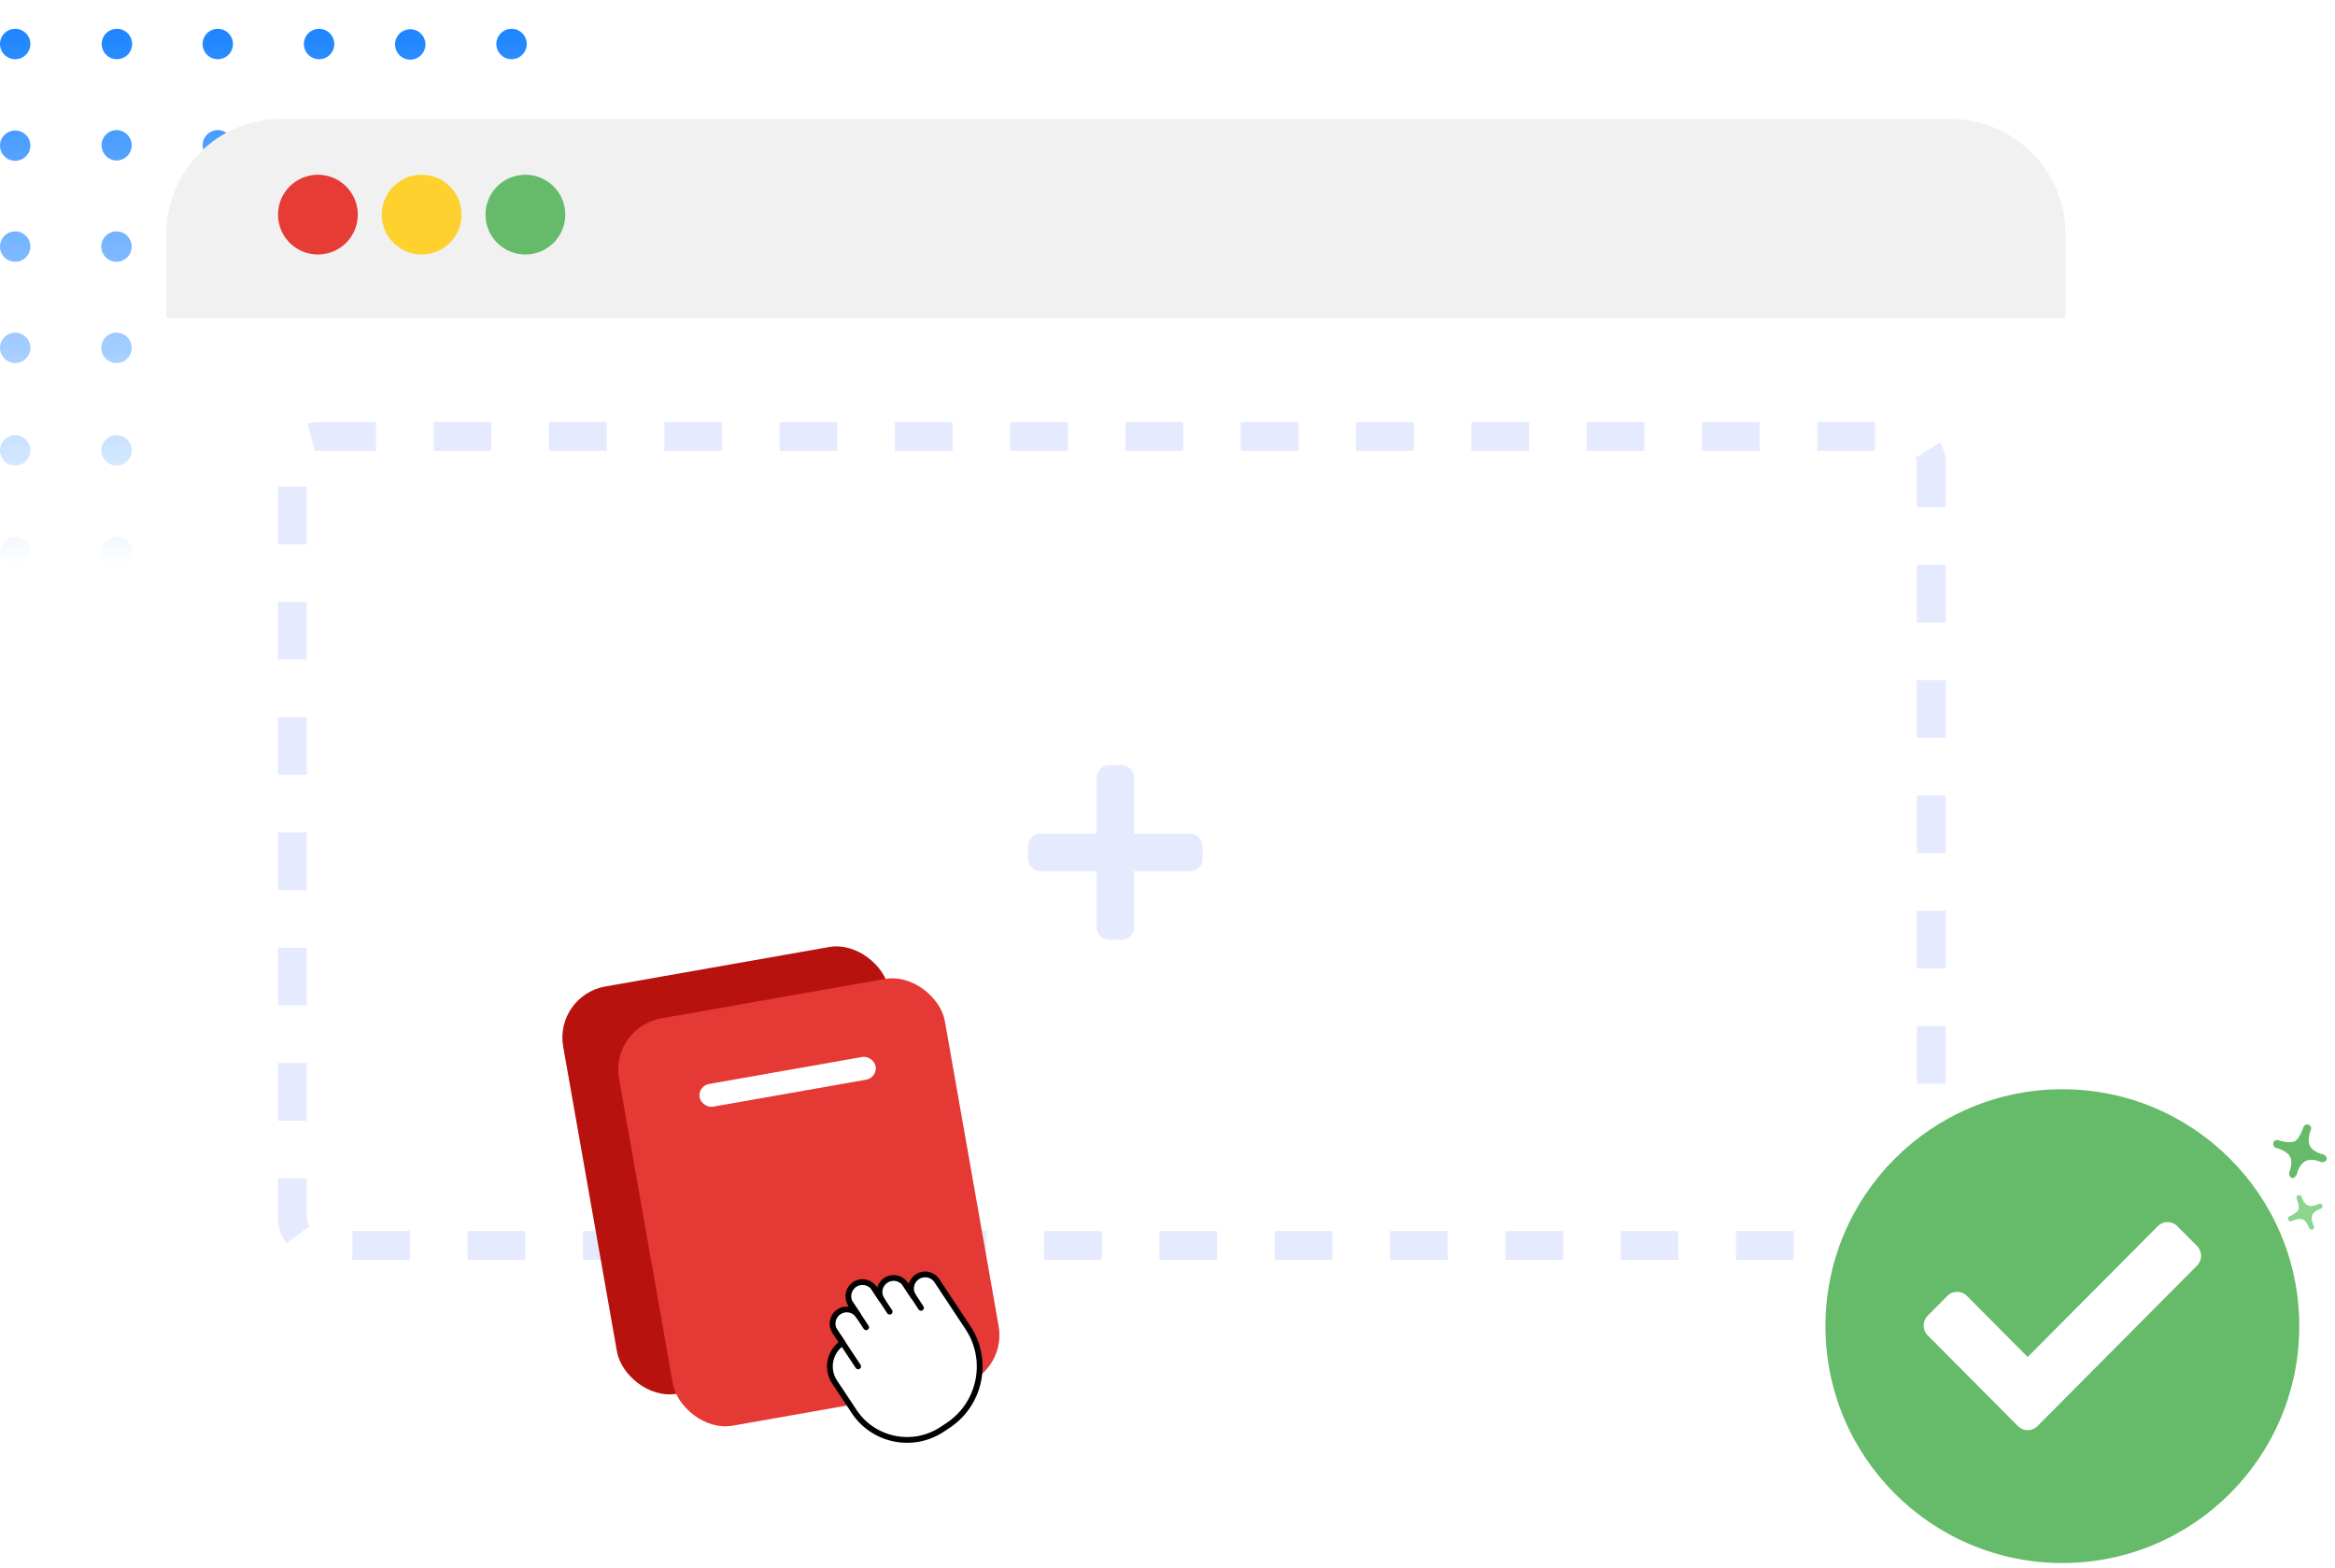 <svg xmlns="http://www.w3.org/2000/svg" width="405" height="272" fill="none"><path fill="url(#a)" fill-rule="evenodd" d="M2.635 10.27a2.635 2.635 0 1 0 0-5.27 2.635 2.635 0 0 0 0 5.27Zm17.57 0a2.636 2.636 0 1 0 0-5.27 2.636 2.636 0 0 0 0 5.27ZM40.41 7.636a2.635 2.635 0 1 1-5.27 0 2.635 2.635 0 0 1 5.27 0Zm14.934 2.636a2.635 2.635 0 1 0 0-5.271 2.635 2.635 0 0 0 0 5.27ZM5.271 25.205a2.636 2.636 0 1 1-5.271 0 2.636 2.636 0 0 1 5.27 0Zm14.934 2.636a2.636 2.636 0 1 0 0-5.272 2.636 2.636 0 0 0 0 5.271Zm20.205-2.636a2.635 2.635 0 1 1-5.27 0 2.635 2.635 0 0 1 5.27 0Zm14.934 2.636a2.635 2.635 0 1 0 0-5.271 2.635 2.635 0 0 0 0 5.27ZM5.271 42.774a2.635 2.635 0 1 1-5.271 0 2.635 2.635 0 0 1 5.27 0Zm14.934 2.635a2.635 2.635 0 1 0 0-5.27 2.635 2.635 0 0 0 0 5.27Zm20.205-2.635a2.635 2.635 0 1 1-5.27 0 2.635 2.635 0 0 1 5.27 0Zm14.934 2.635a2.635 2.635 0 1 0 0-5.27 2.635 2.635 0 0 0 0 5.27ZM5.271 60.344a2.635 2.635 0 1 1-5.271 0 2.635 2.635 0 0 1 5.27 0Zm14.934 2.636a2.635 2.635 0 1 0 0-5.271 2.635 2.635 0 0 0 0 5.27Zm20.205-2.636a2.635 2.635 0 1 1-5.27 0 2.635 2.635 0 0 1 5.27 0Zm14.934 2.636a2.635 2.635 0 1 0 0-5.271 2.635 2.635 0 0 0 0 5.27ZM73.792 7.635a2.636 2.636 0 1 1-5.27 0 2.636 2.636 0 0 1 5.27 0Zm14.934 2.636a2.635 2.635 0 1 0 0-5.271 2.635 2.635 0 0 0 0 5.27ZM73.792 25.205a2.636 2.636 0 1 1-5.27 0 2.636 2.636 0 0 1 5.27 0Zm14.934 2.636a2.635 2.635 0 1 0 0-5.271 2.635 2.635 0 0 0 0 5.27ZM73.792 42.774a2.635 2.635 0 1 1-5.27 0 2.635 2.635 0 0 1 5.27 0Zm14.934 2.635a2.635 2.635 0 1 0 0-5.27 2.635 2.635 0 0 0 0 5.27ZM73.792 60.344a2.635 2.635 0 1 1-5.27 0 2.635 2.635 0 0 1 5.27 0Zm14.934 2.636a2.635 2.635 0 1 0 0-5.271 2.635 2.635 0 0 0 0 5.27ZM5.271 78.133a2.635 2.635 0 1 1-5.271 0 2.635 2.635 0 0 1 5.27 0Zm14.934 2.636a2.635 2.635 0 1 0 0-5.271 2.635 2.635 0 0 0 0 5.27Zm20.205-2.636a2.635 2.635 0 1 1-5.27 0 2.635 2.635 0 0 1 5.27 0Zm14.934 2.636a2.635 2.635 0 1 0 0-5.271 2.635 2.635 0 0 0 0 5.27ZM5.271 95.703a2.636 2.636 0 1 1-5.271 0 2.636 2.636 0 0 1 5.27 0Zm14.934 2.635a2.636 2.636 0 1 0 0-5.27 2.636 2.636 0 0 0 0 5.27Zm20.205-2.635a2.635 2.635 0 1 1-5.27 0 2.635 2.635 0 0 1 5.27 0Zm14.934 2.635a2.635 2.635 0 1 0 0-5.27 2.635 2.635 0 0 0 0 5.27Zm18.448-20.205a2.635 2.635 0 1 1-5.27 0 2.635 2.635 0 0 1 5.27 0Zm14.934 2.636a2.635 2.635 0 1 0 0-5.271 2.635 2.635 0 0 0 0 5.27ZM73.792 95.703a2.636 2.636 0 1 1-5.27 0 2.636 2.636 0 0 1 5.27 0Zm14.934 2.635a2.635 2.635 0 1 0 0-5.27 2.635 2.635 0 0 0 0 5.27Z" clip-rule="evenodd"/><g filter="url(#b)"><rect width="329.403" height="214.527" x="28.843" y="20.623" fill="#fff" rx="20"/><path fill="#F1F1F1" d="M28.843 40.623c0-11.046 8.954-20 20-20h289.403c11.045 0 20 8.954 20 20v14.601H28.843V40.623Z"/><circle cx="55.14" cy="37.231" r="6.92" fill="#E63C35"/><circle cx="73.132" cy="37.231" r="6.92" fill="#FFD12F"/><circle cx="91.125" cy="37.231" r="6.92" fill="#66BB6A"/><rect width="284.266" height="140.325" x="50.719" y="75.717" stroke="#E5EAFF" stroke-dasharray="10 10" stroke-width="5" rx="4.5"/><path fill="#E5EAFF" d="M206.433 144.625h-9.732v-9.732a2.162 2.162 0 0 0-2.162-2.162h-2.163a2.162 2.162 0 0 0-2.162 2.162v9.732h-9.732a2.162 2.162 0 0 0-2.162 2.162v2.163c0 1.194.968 2.163 2.162 2.163h9.732v9.731c0 1.194.968 2.163 2.162 2.163h2.163a2.163 2.163 0 0 0 2.162-2.163v-9.731h9.732a2.164 2.164 0 0 0 2.163-2.163v-2.163a2.163 2.163 0 0 0-2.163-2.162Z"/></g><circle cx="357.712" cy="230.042" r="41.093" fill="#66BB6A"/><path fill="#fff" d="m349.997 247.374-15.636-15.725a2.43 2.43 0 0 1 0-3.422l3.402-3.421a2.396 2.396 0 0 1 3.402 0l10.533 10.593 22.56-22.69a2.397 2.397 0 0 1 3.402 0l3.402 3.422a2.43 2.43 0 0 1 0 3.421l-27.663 27.822a2.396 2.396 0 0 1-3.402 0Z"/><rect width="57.385" height="71.731" x="96.117" y="172.687" fill="#B8120F" rx="9" transform="rotate(-10 96.117 172.687)"/><rect width="57.385" height="71.731" x="105.806" y="178.224" fill="#E53935" rx="9" transform="rotate(-10 105.806 178.224)"/><path fill="#66BB6A" d="M402.959 200.252s-1.721-.339-2.299-1.45c-.579-1.111.172-2.848.172-2.848.115-.365-.061-.745-.426-.86-.364-.115-.779.079-.894.443 0 0-.62 1.967-1.492 2.432-.873.465-2.848-.172-2.848-.172-.365-.115-.745.061-.86.425-.115.365.079.78.443.895 0 0 1.837.434 2.432 1.492.595 1.059-.114 2.664-.114 2.664-.115.364.056.946.42 1.061.365.115.785-.281.9-.645 0 0 .306-1.616 1.434-2.247 1.128-.632 2.716.13 2.716.13.365.115.894-.072 1.009-.436.115-.365-.228-.769-.593-.884Z"/><path fill="#8CD58F" d="M402.133 208.85s-1.019.573-1.794.26c-.774-.312-1.146-1.518-1.146-1.518a.446.446 0 0 0-.588-.252c-.234.1-.361.378-.261.612 0 0 .537 1.266.296 1.88-.241.613-1.519 1.146-1.519 1.146a.445.445 0 0 0-.251.588.477.477 0 0 0 .612.261s1.119-.575 1.879-.296c.76.279 1.096 1.399 1.096 1.399.099.235.438.456.672.357.235-.1.277-.483.177-.717 0 0-.544-.952-.246-1.761.299-.808 1.434-1.109 1.434-1.109.235-.1.422-.424.322-.658-.099-.235-.448-.291-.683-.192Z"/><rect width="31" height="4" x="121" y="188.383" fill="#fff" rx="2" transform="rotate(-10 121 188.383)"/><path fill="#fff" fill-rule="evenodd" stroke="#000" stroke-linecap="round" stroke-linejoin="round" d="m145.843 233.155.297-.213-1.352-2.043a2.45 2.45 0 0 1 4.085-2.703l-1.352-2.043a2.45 2.45 0 0 1 4.085-2.703l1.352 2.042a2.448 2.448 0 1 1 4.085-2.704l1.351 2.043a2.45 2.45 0 0 1 4.085-2.704l5.407 8.17c3.733 5.639 2.187 13.237-3.452 16.97l-1.022.676c-5.075 3.36-11.914 1.969-15.273-3.107l-3.38-5.106a4.898 4.898 0 0 1 1.084-6.575Z" clip-rule="evenodd"/><path fill="#fff" fill-rule="evenodd" d="m144.788 230.899 4.056 6.127Z" clip-rule="evenodd"/><path stroke="#000" stroke-linecap="round" stroke-linejoin="round" d="m144.788 230.899 4.056 6.127"/><path fill="#fff" fill-rule="evenodd" d="m147.521 226.153 2.704 4.085Z" clip-rule="evenodd"/><path stroke="#000" stroke-linecap="round" stroke-linejoin="round" d="m147.521 226.153 2.704 4.085"/><path fill="#fff" fill-rule="evenodd" d="m151.606 223.449 2.704 4.085Z" clip-rule="evenodd"/><path stroke="#000" stroke-linecap="round" stroke-linejoin="round" d="m151.606 223.449 2.704 4.085"/><path fill="#fff" fill-rule="evenodd" d="m157.043 222.788 2.703 4.085Z" clip-rule="evenodd"/><path stroke="#000" stroke-linecap="round" stroke-linejoin="round" d="m157.043 222.788 2.703 4.085"/><defs><linearGradient id="a" x1="45.681" x2="45.681" y1="5" y2="98.338" gradientUnits="userSpaceOnUse"><stop stop-color="#1E85FF"/><stop offset="1" stop-color="#1E85FF" stop-opacity="0"/></linearGradient><filter id="b" width="369.403" height="254.527" x="8.843" y=".623" color-interpolation-filters="sRGB" filterUnits="userSpaceOnUse"><feFlood flood-opacity="0" result="BackgroundImageFix"/><feColorMatrix in="SourceAlpha" result="hardAlpha" values="0 0 0 0 0 0 0 0 0 0 0 0 0 0 0 0 0 0 127 0"/><feOffset/><feGaussianBlur stdDeviation="10"/><feComposite in2="hardAlpha" operator="out"/><feColorMatrix values="0 0 0 0 0 0 0 0 0 0 0 0 0 0 0 0 0 0 0.03 0"/><feBlend in2="BackgroundImageFix" result="effect1_dropShadow_1588_396"/><feBlend in="SourceGraphic" in2="effect1_dropShadow_1588_396" result="shape"/></filter></defs></svg>